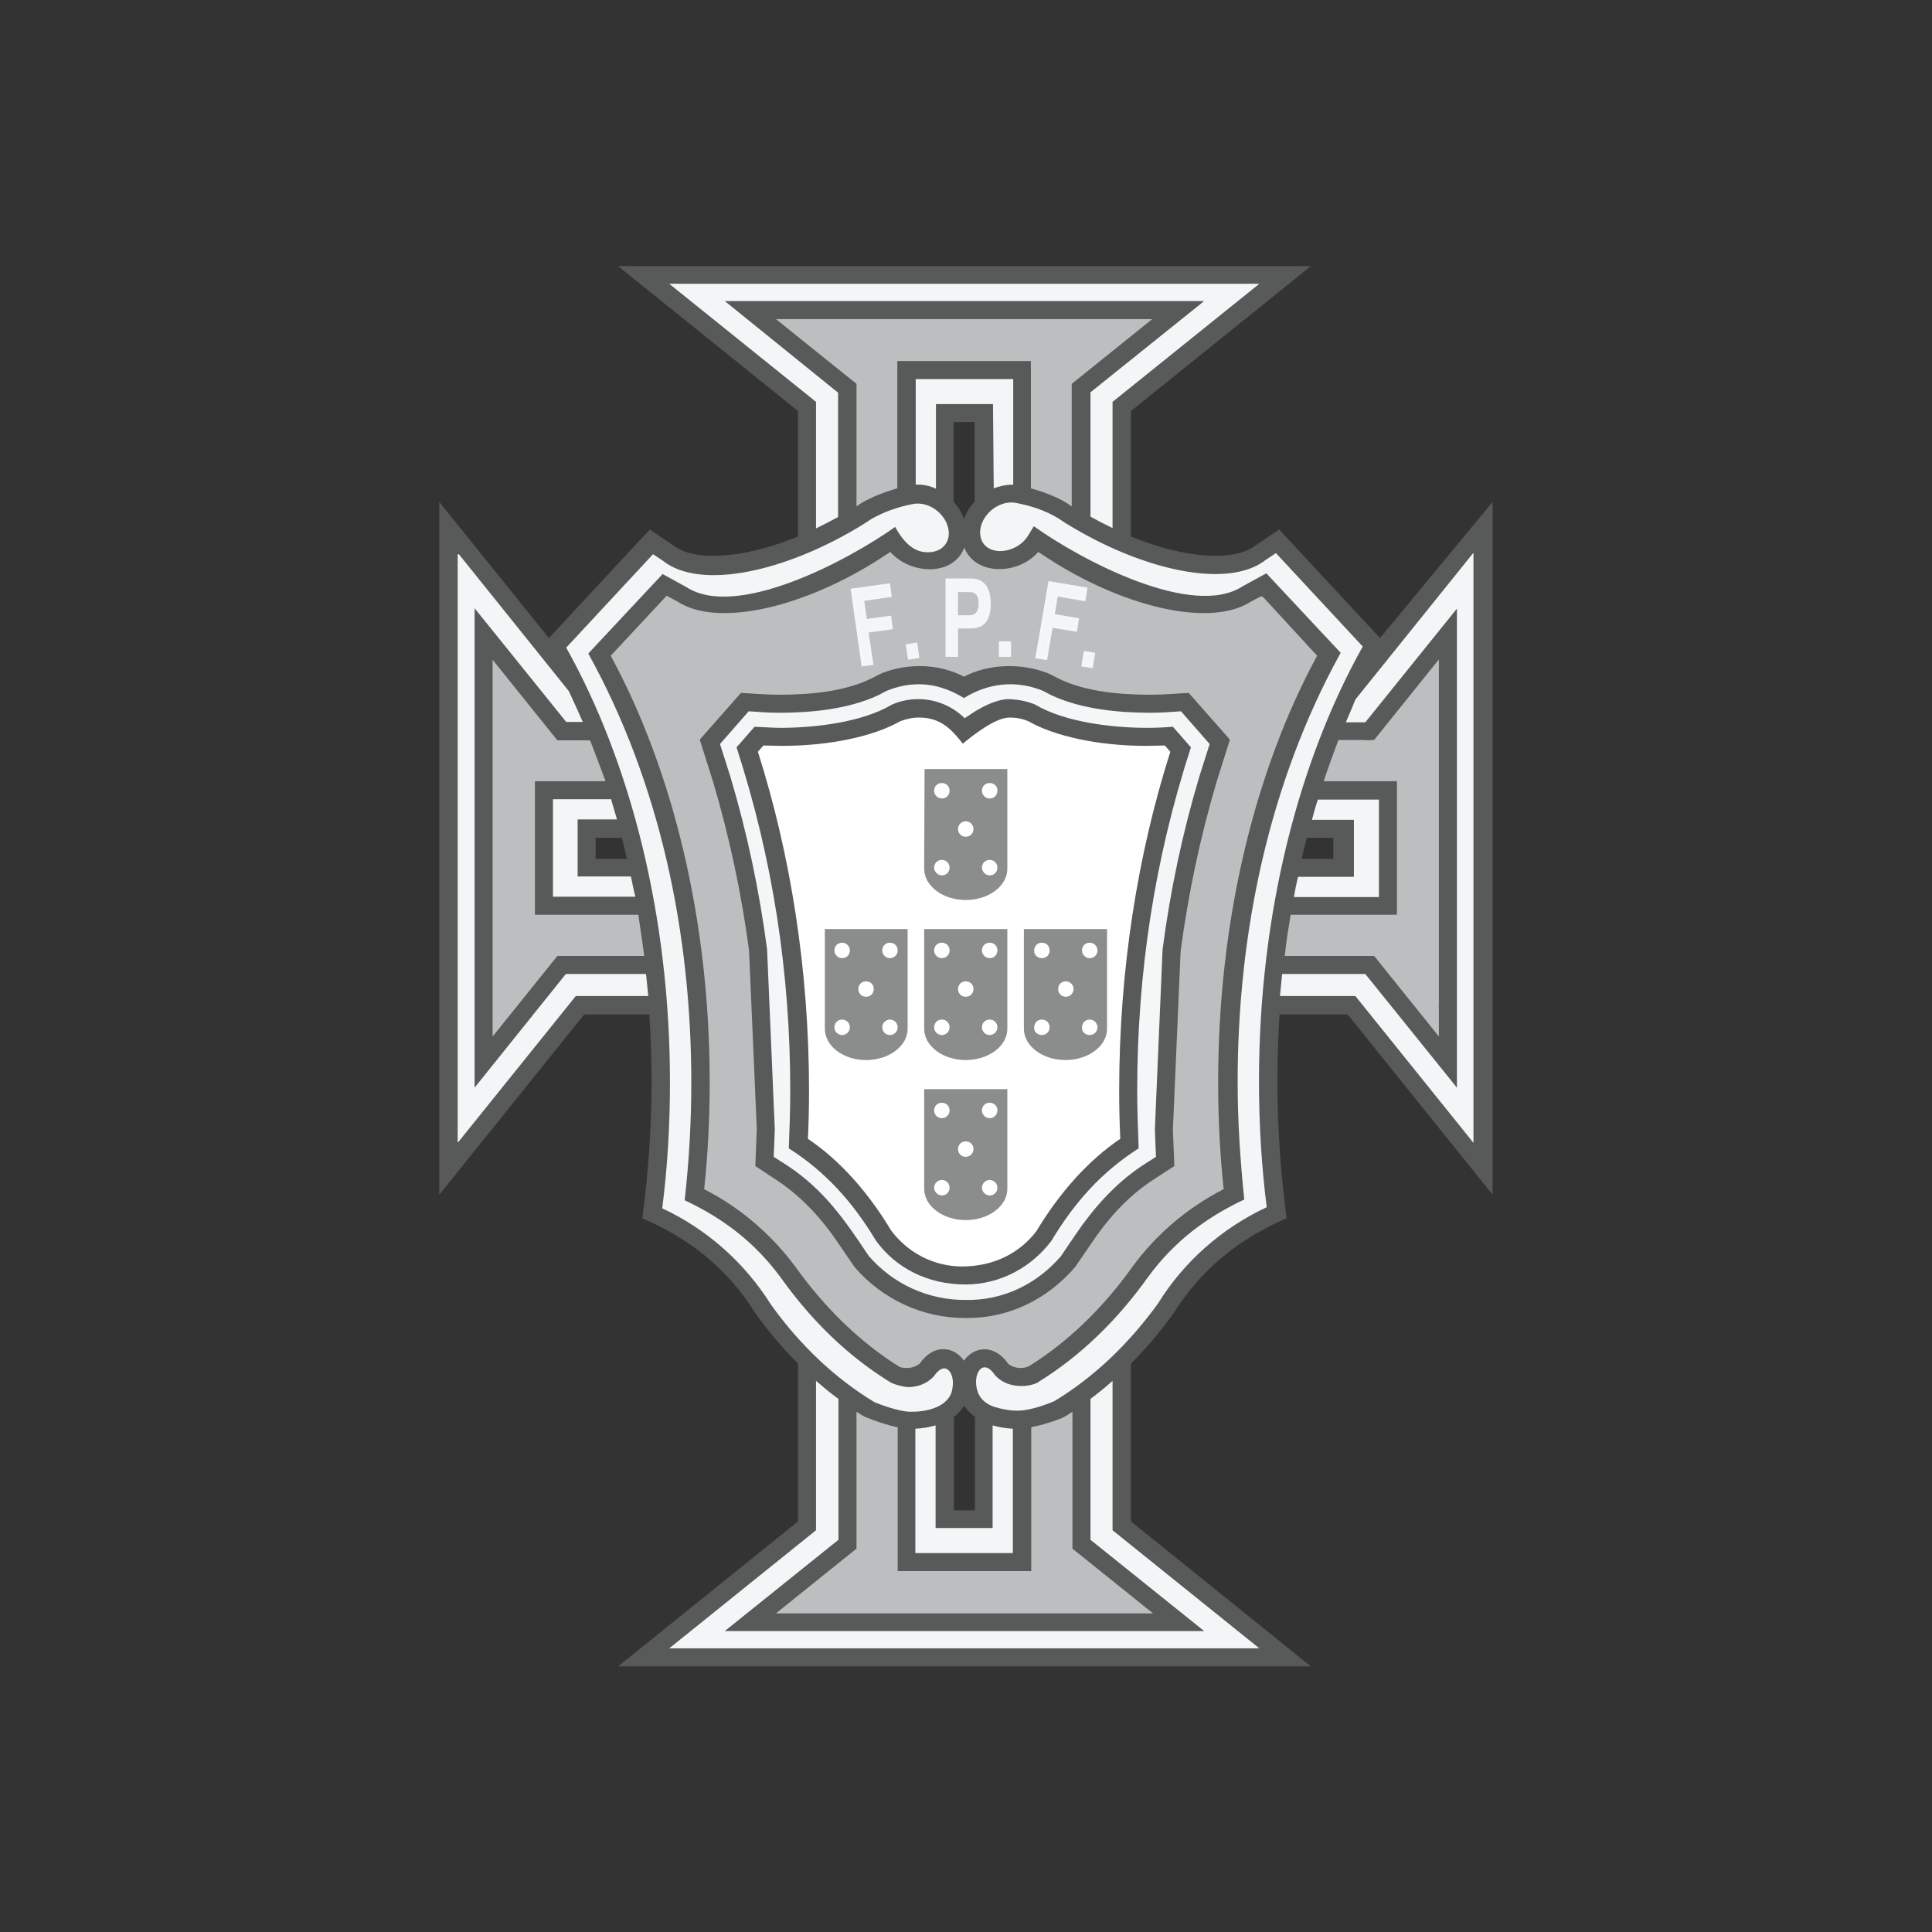 <svg xmlns:sodipodi="http://sodipodi.sourceforge.net/DTD/sodipodi-0.dtd" xmlns:svg="http://www.w3.org/2000/svg" xmlns:inkscape="http://www.inkscape.org/namespaces/inkscape" xmlns:rdf="http://www.w3.org/1999/02/22-rdf-syntax-ns#" xmlns:cc="http://creativecommons.org/ns#" xmlns:dc="http://purl.org/dc/elements/1.1/" xmlns="http://www.w3.org/2000/svg" xmlns:xlink="http://www.w3.org/1999/xlink" id="svg2" inkscape:export-filename="C:\Users\suitedoalex\sites\fpf-selecao-de-portugal-logo-0.png" inkscape:export-xdpi="561.73712" inkscape:export-ydpi="561.73712" inkscape:version="0.92.4 (5da689c313, 2019-01-14)" x="0px" y="0px" viewBox="0 0 700 700" style="enable-background:new 0 0 700 700;" xml:space="preserve"><rect x="0" y="0" width="700" height="700" fill="#333333" stroke="none"/><style type="text/css">	.st0{fill-rule:evenodd;clip-rule:evenodd;fill:#BDBEBF;}	.st1{fill:#FFFFFF;}	.st2{fill:#F5F6F7;fill-opacity:0.996;}	.st3{fill-rule:evenodd;clip-rule:evenodd;fill:#F5F6F7;fill-opacity:0.996;}	.st4{fill:#585959;}	.st5{fill:#8B8D8D;}</style><g id="g10" transform="matrix(1.333,0,0,-1.333,0,700)" inkscape:groupmode="layer" inkscape:label="II-Easter-School-05">	<g id="g580">					<path id="path1572" inkscape:connector-curvature="0" inkscape:export-filename="C:\Users\suitedoalex\sites\fpf-selecao-de-portugal-logo-4.png" inkscape:export-xdpi="100.6556" inkscape:export-ydpi="100.6556" class="st0" d="    M290.7,142.4c-2.8-2-6.1-2.9-9.3-3.8c-1-0.2-2.4-0.4-2.3-1.7c0-12.6,0-25.2,0-37.7c-11.3,0-22.6,0-33.9,0c0,12.6,0,25.2,0,37.9    c-0.1,1.5-1.8,1.3-2.9,1.7c-3,0.8-6,1.9-8.7,3.6c-1,0.5-2-0.5-1.9-1.5c-0.2-9-0.1-18-0.1-27c0-3,0-6,0-8.9    c-7-5.7-14.2-11.3-21.1-17.1c-0.9-0.8-0.1-2.4,1.1-2.2c28.9-0.1,57.9-0.1,86.8-0.1c4.8,0.1,9.7-0.1,14.5,0.2    c1.2,0.1,1.6,1.8,0.5,2.5c-6.9,5.6-13.8,11.1-20.7,16.7c-0.1,12.2-0.1,24.4-0.1,36.6C292.6,142.3,291.6,142.8,290.7,142.4    L290.7,142.4z"></path>					<path id="path1797" inkscape:connector-curvature="0" inkscape:export-filename="C:\Users\suitedoalex\sites\fpf-selecao-de-portugal-logo-4.png" inkscape:export-xdpi="100.6556" inkscape:export-ydpi="100.6556" class="st1" d="    M200.1,327.5l49.7,6.8l34.5,0.9l38.5-8.2l-8-46.7l-0.5-69.4l-38-33.9l-23.4-1.1l-20.7,17.3L214.6,213l-5.2,63.3l-9.8,42.5    L200.1,327.5z"></path>					<path id="path1576" inkscape:connector-curvature="0" inkscape:export-filename="C:\Users\suitedoalex\sites\fpf-selecao-de-portugal-logo-4.png" inkscape:export-xdpi="100.6556" inkscape:export-ydpi="100.6556" sodipodi:nodetypes="cccccccccccccccccccccccccccccccccccccccccccccccccccccccccccccccccccccccccc" class="st0" d="    M261.7,375.6c-5-5.4-13.9-5.2-19.1-0.2c-5.8-1.5-10.7-6.2-16.5-8.4c-12.1-5.2-25.9-9.9-39-5.8c-3.3,1.9-7.1,4.3-9.3-0.5    c-4-4.8-9.2-8.8-12.5-14c17.2-34.1,26.3-72.3,26.3-110.5c0.1-11.4,0.3-22.8-1.1-34.2c3.8-4,9.8-5.9,13.8-10.1    c11.3-10.1,19-23.5,31-32.9c4-2.8,8.6-8.2,13.9-6.3c2.9,2.4,7.1,7.1,10.8,3c3-2.8,5.2,2.7,8.5,1.2c4.2-0.6,7.2-6.9,11.8-4.1    c13.7,8,23.4,21,33.4,33c5.2,6.3,13.3,10.2,19.5,15.4c2.4,3.9-0.9,9.1-0.4,13.4c-2.6,45,5,91.1,26,131.4    c-1.3,4.2-6.1,7.1-8.8,10.7c-2.9,2-5.1,8.1-9.2,5.9c-14.4-6.9-30.7-1.2-44.3,5.1c-5.2,2-9.6,6.3-14.8,7.6c-5-4.7-13.8-6-18.4,0    c-0.6,0-1,1.7-1.5,1.1L261.7,375.6z M259.7,367.1c2.9,0.3-0.9-3.7-1.4-7.4c0.3-3.1,7.7-4,3.7-4.3c-2.6,0.3-3-1.4-2.4-4.3    c0.7-1.7-0.7-6.2-1.3-2.2V367L259.7,367.1z M286.4,365.8c2.6-0.5,6-0.5,8.2-1.4c-0.5-3.6-5.4,0.4-7.7-1.7    c-1.3-1.9-1.7-5.6,1.4-5.8c1.7-0.1,5.2-0.7,3-2.5c-3.9,1.3-7.9,0.8-7-4.4c0.4-1.4-1.8-5.1-1.5-1.8c0.6,5.9,1.8,11.8,2.9,17.7    L286.4,365.8z M241.1,364.6c0.2-2.5-4-0.3-5.3-2c-2.9-1.7-1.8-7.6,2.2-6.1c1.5,0.1,4.1,1.2,3.8-1.4c-3,0.6-7.1-1.1-6.1-4.8    c-0.1-1.3,1.6-5.5-0.4-5c-1.1,6.3-2.8,12.9-2.4,19.3c2.7,0.3,5.5,0.5,8.3,0.9v-0.8L241.1,364.6z M273.3,349.8    c1.6-0.5,0.5-3.9-1.1-1.9C271.9,348.8,271.9,350.1,273.3,349.8z M250.9,343.2c5.3,0.2,10.1-4,15.4-1.4c8.8,3.4,17.9-0.5,26.1-3.6    c10.1-3.1,20.7-2.6,31.1-2.7c3.3-3.9,6.9-7.6,9.6-11.9c-6.7-22.4-12.9-45.4-13.4-69c-0.5-15.2-2.3-30.4-1-45.6    c-11.4-6.7-19.8-17-27.4-27.6c-9.9-12.5-28.3-16.8-42.9-10.8c-10.3,3.4-16.8,12.6-22.8,21c-5.4,6.9-12.1,12.8-19.6,17.3    c1,17.7-0.8,35.4-1.6,53.1c-1,21.1-7.2,41.6-12.8,61.8c3.1,4.1,6.4,8.9,10.4,11.7c13.2-0.2,26.9,0,38.9,6c2.6,1,7.3-2.4,6.4,1.8    C251.6,342.3,249.7,343,250.9,343.2L250.9,343.2z M295.7,347.1c1.9,0-0.1-4.1-0.6-1.5C295.2,346.1,294.7,347.4,295.7,347.1z"></path>					<path id="path1566" inkscape:connector-curvature="0" inkscape:export-filename="C:\Users\suitedoalex\sites\fpf-selecao-de-portugal-logo-4.png" inkscape:export-xdpi="100.6556" inkscape:export-ydpi="100.6556" class="st2" d="    M220,154.1l11.1-8.7l-0.8-34.4v-5.7l-25-20.5l114.8-0.7l-26.4,21.6l-0.1,39.9l11.2,8.7l0.6-44.1l42.3-35.1l-172.2-0.5l8.5,7.3    l35.7,28.3L220,154.1z"></path>					<path id="path1574" inkscape:connector-curvature="0" inkscape:export-filename="C:\Users\suitedoalex\sites\fpf-selecao-de-portugal-logo-4.png" inkscape:export-xdpi="100.6556" inkscape:export-ydpi="100.6556" class="st3" d="    M253.6,138.6c-2-1.1-6.3,0.5-5.8-3c0.1-11-0.3-22.1,0.2-33c2.5-1.7,6.6-0.3,9.7-0.8c6.1,0.3,12.4-0.5,18.3,0.4    c0.8,8.8,0.1,18,0.3,26.9c-0.7,2.7,1.7,8.1-1.8,8.9c-2.1-0.3-6.1,2-5.6-1.7c0-8.5,0-17,0-25.4c-4.6,0-9.1,0-13.7,0    c-0.1,9,0.3,18.1-0.2,27C255,138.5,254.1,138.6,253.6,138.6L253.6,138.6z"></path>					<path id="path1623" inkscape:connector-curvature="0" inkscape:export-filename="C:\Users\suitedoalex\sites\fpf-selecao-de-portugal-logo-4.png" inkscape:export-xdpi="100.6556" inkscape:export-ydpi="100.6556" sodipodi:nodetypes="ccccccccccccccccc" class="st0" d="    M251.8,439.2c-12.8-0.3-30,2.1-42.8,0.8c-2-2.8,7.5-6.3,8.9-8.3c4.6-3.9,9.3-7.5,13.9-11.3c0.3-10.7-1.2-24.6,0.2-35.2    c3.1-1.4,7.1,5.2,10.4,5.7c5.2,1.2,1.7,8.1,2.7,11.9v23.1h34.3c0.3-11.1-0.6-22.6,0.4-33.5c3.5-2.1,8.8-5.4,12.8-6.3    c1.8,5,1.9,13,2.5,18.4c0.5,5.8-0.6,12.3,0.8,17.6c6.2,5.1,12.7,9.9,18.7,15.2c0.8,3.7-4.8,1.8-6.9,2.4    C290,440,269.6,439.2,251.8,439.2L251.8,439.2z"></path>					<path id="path1631" inkscape:connector-curvature="0" inkscape:export-filename="C:\Users\suitedoalex\sites\fpf-selecao-de-portugal-logo-4.png" inkscape:export-xdpi="100.6556" inkscape:export-ydpi="100.6556" sodipodi:nodetypes="cccccccccccccc" class="st0" d="    M387.9,344.3c-6.2-6-9.2-13.6-14.8-20.2c-3.8-0.8-10.5,3.4-11.1-2.3c-0.3-2.3-4.6-7.7-2.6-9.6c6.1-1.1,13.6,0.5,19.7,0.3    l-0.4-35.5c-9.3-0.1-19.4,0.5-28.6,0.4c-1-2.7-4.2-11.4-1.1-12.8c7.6-0.1,16.7,0.5,24.3,0.3c5.6-6.6,11.9-17.6,18.1-23.6    c2.7,0.9-1,9.2-0.2,11.4c0.3,30.2,1.7,63.3,0.6,93.5c-0.1,0.5-2.6-1.2-3-1.2L387.9,344.3z"></path>					<path id="path1633" inkscape:connector-curvature="0" inkscape:export-filename="C:\Users\suitedoalex\sites\fpf-selecao-de-portugal-logo-4.png" inkscape:export-xdpi="100.6556" inkscape:export-ydpi="100.6556" sodipodi:nodetypes="cccccccccccccc" class="st0" d="    M131.9,332.2c-0.1-28.1-0.8-61.8,0.4-89.9c1.9-2.3,6.3,4.9,7.7,5.9c4.2,4.9,7.7,11.7,11.8,16.6c7.8,0.2,16.4-1.2,24-0.4    c-0.5,3.3,0.2,9.6-1.2,12.7c-6.6,1.9-13.9,0.1-20.7,0.6c-6-1.3-9.4-0.5-7.9,5.7l0.5,28.5c5.9,0.5,12.6-1.3,18.2,0.5    c0.9,3.3-3.2,7.7-3.5,11.1c-3.7,2-9.8-1.8-11.7,3.6c-4.6,5.6-10.2,15-15.2,20.2C132.5,345.3,132.7,337.5,131.9,332.2L131.9,332.2z    "></path>					<path id="path1635" inkscape:connector-curvature="0" inkscape:export-filename="C:\Users\suitedoalex\sites\fpf-selecao-de-portugal-logo-4.png" inkscape:export-xdpi="100.6556" inkscape:export-ydpi="100.6556" class="st3" d="    M273.8,339.7c-4.2,0.2-8.1-1.5-11.8-3.4c-3.8,2.1-8,3.7-12.4,3.3c-3.9,0.3-7.7-1-11.2-2.8c-7.2-3.3-15.2-4.6-23.2-4.5    c-4.1-0.1-8.2,0.1-12.2-0.2c-2.5-2.2-4.6-5.1-6.9-7.6c-2-1.4-0.5-3.9,0-5.7c5-15.9,8.8-32.1,11-48.6c1.2-13.4,1.4-26.8,2.1-40.3    c0.2-6.5,0.5-13,0.4-19.5c1.4-1.6,3.6-2.5,5.3-3.8c8.3-5.7,14.1-14.1,19.8-22.2c5-6.8,12.7-11.4,20.9-12.9c4.5-0.9,9.1-0.7,13.6,0    c8.6,1.7,16.6,6.7,21.4,14.1c5.5,8,11.4,16,19.6,21.4c1.5,1.3,3.7,1.9,4.6,3.6c-0.2,10,0.5,20,0.8,30c0.5,9.6,0.6,19.2,1.5,28.7    c2.4,18,6.7,35.7,12.3,53c-0.2,1.6-2,2.5-2.8,3.9c-1.9,1.9-3.3,4.3-5.5,5.8c-7.2,0.2-14.5-0.3-21.6,0.7    c-5.8,0.8-11.2,2.7-16.5,5.3C280.2,339.6,277,339.8,273.8,339.7L273.8,339.7z M249.8,334.3c4.5,0,8.8-1.9,12.1-4.9    c1.5-0.4,2.5,1.4,3.9,1.8c3.5,2,7.6,3.9,11.8,2.7c4.6-1.2,8.7-3.8,13.3-4.9c9-2.5,18.5-2.4,27.7-2.4c1.4-1.6,2.9-3.2,4.2-4.8    c-7.1-22.4-11.7-45.5-13.5-68.9c-1.2-13.2-0.7-26.4-0.7-39.6c-8.2-5.5-15.3-12.6-20.7-20.9c-3.3-5.3-7.6-10.4-13.5-12.9    c-5.9-2.9-12.8-3.5-19.1-1.9c-7.3,1.5-13.8,6.2-17.8,12.5c-5.8,9.1-13.2,17.3-22.3,23.2c0.6,19.2,0,38.5-2.6,57.5    c-2.3,17.3-6.2,34.4-11.6,51c1.5,1.7,2.9,3.3,4.4,5c11.9-0.7,24.2,0.2,35.2,5C243.6,333.3,246.7,334.4,249.8,334.3L249.8,334.3z"></path>					<path id="path1637" inkscape:connector-curvature="0" inkscape:export-filename="C:\Users\suitedoalex\sites\fpf-selecao-de-portugal-logo-4.png" inkscape:export-xdpi="100.6556" inkscape:export-ydpi="100.6556" class="st3" d="    M248.3,422.7c-0.7-1.3-0.1-2.8-0.3-4.2c0-8.3,0-16.6,0-24.9c0.4-1.4,2.2-0.8,3.3-1.2c1.1-0.1,2.1-0.7,3.3-0.7    c1,0.8,0.3,2.4,0.5,3.6c0,6.4,0.1,12.8,0.1,19.2c4.6,0,9.2,0,13.9,0c0.3-7.3,0.1-14.6,0.4-22c0.4-1.3,1.9-0.4,2.7-0.3    c1.3,0.4,2.7,0.2,3.8,0.8c0.5,1.6,0.1,3.4,0.2,5.1c0,8,0,16,0,24c-0.4,1.5-2.2,0.6-3.3,0.8c-8,0-16,0-24,0    C248.7,422.8,248.5,422.8,248.3,422.7L248.3,422.7z"></path>					<path id="path1639" inkscape:connector-curvature="0" inkscape:export-filename="C:\Users\suitedoalex\sites\fpf-selecao-de-portugal-logo-4.png" inkscape:export-xdpi="100.6556" inkscape:export-ydpi="100.6556" sodipodi:nodetypes="ccccccccccccccccccccc" class="st3" d="    M244.9,448.6c-20.6-0.1-42.6,0.3-63.2-0.1c-1.9-1.2,2.2-2.7,3.1-3.6c12.1-10,24.3-19.7,36.5-29.5c0.1-11.2-0.3-22.5,0.3-33.7    c1.4-1.3,3.2,0.9,4.6,1.3c2.9,0.5,2.5,3.2,2.4,5.5c-0.1,10.1,0.2,20.2-0.2,30.2c-9,7.8-18.7,15-27.9,22.7    c-2.7,1.6,0.2,1.2,1.9,1.3c40.9,0.2,81.7,0.3,122.6-0.1c-9.6-8-19.4-15.7-29.1-23.5c-0.7-4.1-0.1-8.5-0.3-12.7    c0.1-7.3-0.2-14.7,0.2-22c1.7-1.4,3.9-2.2,6-3.1c1.9,0.4,0.8,3.1,1.1,4.5c0.1,10,0.1,20,0.1,29.9c13.1,10.5,26.2,21,39.3,31.5    c0.7,2.7-3.8,1.1-5.4,1.5C306.2,448.6,275.6,448.6,244.9,448.6L244.9,448.6z"></path>					<path id="path1641" inkscape:connector-curvature="0" inkscape:export-filename="C:\Users\suitedoalex\sites\fpf-selecao-de-portugal-logo-4.png" inkscape:export-xdpi="100.6556" inkscape:export-ydpi="100.6556" class="st3" d="    M149.7,308.4c-0.7-1.3-0.1-2.8-0.3-4.2c0-7.6-0.1-15.3,0.1-22.9c0.4-1.2,2.1-0.5,3-0.7c6.7,0,13.4-0.1,20.1,0.1    c1.3,0.5,0.3,2.1,0.3,3c-0.3,1.2-0.3,2.5-0.9,3.6c-2.3,0.4-4.7,0.1-7.1,0.2c-2.4,0-4.8,0-7.1,0c0,4.7,0,9.4,0,14.1    c3.3,0.1,6.7,0,10,0.2c1.3,0.5,0.2,2.1,0,3c-0.5,1.2-0.5,2.6-1.3,3.7c-2.8,0.3-5.7,0-8.5,0.1c-2.7-0.1-5.4,0.2-8-0.1L149.7,308.4    L149.7,308.4z"></path>					<path id="path1643" inkscape:connector-curvature="0" inkscape:export-filename="C:\Users\suitedoalex\sites\fpf-selecao-de-portugal-logo-4.png" inkscape:export-xdpi="100.6556" inkscape:export-ydpi="100.6556" class="st3" d="    M357.7,308.5c-0.8-1.8-1.2-3.8-1.8-5.7c0-1.4,1.8-1.1,2.7-1.2c2.9,0,5.8,0,8.7,0c0-4.6,0-9.3,0-13.9c-4.9,0-9.8,0.1-14.7-0.1    c-1.1-0.5-0.7-2.1-1.1-3c-0.1-1.2-0.7-2.4-0.5-3.6c1-0.9,2.5-0.2,3.7-0.4c6.7,0,13.4-0.1,20.1,0.1c1.2,0.4,0.5,2.1,0.7,3    c0,8.1,0,16.2,0,24.2c-0.4,1.5-2.2,0.6-3.3,0.8c-4.7,0-9.5,0.1-14.2-0.1C357.9,308.6,357.8,308.5,357.7,308.5L357.7,308.5z"></path>					<path id="path1647" inkscape:connector-curvature="0" inkscape:export-filename="C:\Users\suitedoalex\sites\fpf-selecao-de-portugal-logo-4.png" inkscape:export-xdpi="100.6556" inkscape:export-ydpi="100.6556" class="st3" d="    M274.5,388.9c-5.4,0.1-10.7-6.2-8.1-11.4c2.5-4.4,9.2-3.3,12.1,0.1c1,1.1,1.9,2.3,2.7,3.5c10-6.8,21-12.4,32.4-16.2    c6.8-1.9,14.3-3.5,21.1-1.1c3.2,1.1,6.2,3.4,9.2,4.5c6.5-6.8,13-13.7,19.2-20.8c-5.8-11.1-11-22.5-14.8-34.4    c-11.7-35.3-15-73-11.4-109.9c0-1.8,1.3-4.2-1.2-4.6c-9.5-4.9-18.1-11.7-24.3-20.4c-8.3-11.1-18-21.5-30.2-28.4    c-3.9-1.7-8.4-0.2-11.2,2.9c-1,1.1-2.8,2.4-4,0.8c-3-3.5-1-9.3,3.1-10.9c6.5-3,14.2-1,20.1,2.6c9.1,6.2,17.3,13.9,24,22.6    c5.1,7.3,10.6,14.6,17.7,20.1c4.2,3.5,8.9,6.2,13.7,8.7c0.3,3.2-0.7,6.7-0.8,10c-1.1,15.5-1.2,31.1-0.2,46.6    c2.7,33.3,11,66.5,27.2,95.9c-0.3,2.2-3,3.5-4.2,5.4c-6.6,6.9-12.9,14.2-19.7,20.9c-2.1-0.3-3.7-2.5-5.7-3.3    c-6.1-3-13-2.4-19.5-1.5c-12.7,2.4-24.4,8.3-35.5,15C282.6,387.4,278.6,388.8,274.5,388.9L274.5,388.9z"></path>					<path id="path1645" inkscape:connector-curvature="0" inkscape:export-filename="C:\Users\suitedoalex\sites\fpf-selecao-de-portugal-logo-4.png" inkscape:export-xdpi="100.6556" inkscape:export-ydpi="100.6556" class="st3" d="    M249.3,388.9c-9.5-0.5-16.8-7.4-25.2-11c-11.2-5.2-23.8-9.5-36.1-7.6c-3.9,0.4-7,3.1-10.3,4.7c-2.1-0.7-3.2-3.1-4.9-4.4    c-6.5-7-13.2-13.8-19.4-21c0.9-3.2,3.2-6.2,4.5-9.4c16.8-35,23.9-74.3,23.4-113c-0.2-10-0.8-20-1.9-30c1.1-2.1,3.9-2.3,5.7-3.7    c10-5.8,18.2-14.3,24.5-23.9c7.6-10,16.5-19.3,27.5-25.7c5.8-3,13.2-4.3,19.1-0.9c3.6,2,5,8.2,1.3,10.8c-2.5,0.8-3.9-2.4-5.8-3.4    c-3.8-2.6-8.8-1.4-12.1,1.4c-11.4,7.6-20.5,18-28.7,28.9c-6,7.7-13.9,13.5-22.5,18c-2.2,0.6-0.8,3.2-1,4.7    c3.7,37.8,0,76.6-12.4,112.6c-3.9,10.9-8.8,21.3-14,31.6c6.5,6.9,12.9,13.8,19.4,20.6c5.2-2.4,10.3-6.1,16.4-5.7    c14.2,0.4,27.1,7.1,39.2,13.9c2.5,1.3,5,3.4,7.3,4.4c2.2-3.6,6-7.3,10.5-6.2c4,0.6,6.1,5.6,4,9C256,386.7,252.9,389.2,249.3,388.9    L249.3,388.9z"></path>					<path id="path1681" inkscape:connector-curvature="0" inkscape:export-filename="C:\Users\suitedoalex\sites\fpf-selecao-de-portugal-logo-4.png" inkscape:export-xdpi="100.6556" inkscape:export-ydpi="100.6556" class="st3" d="    M124.1,374.3c-0.5-2.3-0.1-4.8-0.3-7.2c-0.2-50-0.2-100,0-150.1c-0.2-0.9,0-3,1.5-2.2c10.7,12.8,20.9,25.9,31.4,38.8    c6.6,0.1,13.2-0.1,19.7,0.1c1.2,0.7,0,2.5,0.2,3.7c-0.3,1.3,0.4,4-1.6,3.8c-7.1-0.1-14.2,0.1-21.3-0.1c-2-1.8-3.6-4.3-5.4-6.4    c-6.1-7.6-12.2-15.3-18.5-22.9c-0.2,42-0.1,84-0.1,126c7.9-9.8,15.7-19.6,23.6-29.4c1.5-0.6,3.3-0.4,4.9-0.1    c1.5,0.7,0,2.4-0.3,3.4c-1.4,3.1-2.5,6.4-5,8.8c-9.2,11.3-18.2,22.8-27.6,34C124.8,374.6,124.6,374.6,124.1,374.3L124.1,374.3z"></path>					<path id="path1683" inkscape:connector-curvature="0" inkscape:export-filename="C:\Users\suitedoalex\sites\fpf-selecao-de-portugal-logo-4.png" inkscape:export-xdpi="100.6556" inkscape:export-ydpi="100.6556" class="st3" d="    M399.8,374.7c-3.8-4.2-7.1-8.7-10.7-13c-7.1-8.8-14.2-17.6-21.3-26.4c-0.8-2.1-2-4-2.6-6.2c0.3-1.3,2.1-0.9,3.1-1    c1.4,0.1,3.3-0.5,4,1c7.6,9.4,15.2,18.9,22.9,28.3c0.2-41.5,0.1-83.1,0-124.6c0.2-1.7-0.5-0.7-1.1,0.2    c-7.5,9.2-14.9,18.5-22.3,27.7c-1.2,0.7-2.7,0.1-4,0.3c-6.4-0.1-12.8,0.2-19.2-0.2c-1.2-0.4-0.7-2.1-1-3c0-1.3-0.5-2.6-0.2-3.9    c1.1-0.8,2.6-0.2,3.9-0.4c5.7,0,11.3,0,17,0c10.5-13,20.9-26.1,31.5-39c1-0.7,1.7,0.5,1.5,1.4c0.2,45.1,0.1,90.2,0.1,135.4    c-0.1,7.7,0,15.3-0.2,23C400.9,374.7,400.3,375,399.8,374.7L399.8,374.7z"></path>					<path id="path590" inkscape:connector-curvature="0" inkscape:export-filename="C:\Users\suitedoalex\sites\fpf-selecao-de-portugal-logo-4.png" inkscape:export-xdpi="100.6556" inkscape:export-ydpi="100.6556" sodipodi:nodetypes="ccccccccccccccccccccsccccccccccscccccccccccccccccccccccccccccccccccccccccccccccccccccccccccccccccccccccccccccccccccccccccccccccccccccccccccccccccccccccccccccccccccccccccccccccccccccccccccccccsccccscccsccccccccccccscccccccsccccccccccccscccsccccscccccccscccscccscccsccccccccccccccccccccccccccccccccccccccccccccccccccccccccccccsccsccsccsccscsccsccscsccccsccsccscccccc" class="st4" d="    M176.5,249.4h-17.7l-39.4-49l0,188.3l29.8-37l27.4,29.5l6.4-4.3c5.6-4.4,18.7-3.8,33.9,2.4v34.1L168,452.8l188.3,0l-48.9-39.4    v-34.1c15.2-6.2,28.3-6.8,33.9-2.4l6.4,4.3l27.4-29.5l30.6,37l0-188.3l-39.4,49h-18.5c-0.4-6.1-0.6-12.2-0.6-18.2    c0-12.5,0.9-24.8,2.5-37.2c-12.9-5.6-23.2-13.8-30.7-25.8c-3.5-4.9-7.4-9.5-11.6-13.7v-42.9l48.9-39.4l-188.3,0l48.9,39.4v42.9    c-4.2,4.2-8.1,8.8-11.6,13.7c-7.5,12.1-17.8,20.2-30.7,25.8c1.6,12.4,2.5,24.7,2.5,37.2C177.1,237.2,176.9,243.3,176.5,249.4     M232.8,141.4v-37.2l-21.9-17.6h102.5l-21.9,17.6v37.2c-0.9-0.6-1.7-1.1-2.6-1.6c0,0-1.9-0.8-4.3-1.5c-1.2-0.4-2.8-0.8-4.3-1.1    c0-1.7,0-39.1,0-39.1h-36.3v39.1c-3,0.6-6.1,1.7-8.6,2.7C234.5,140.3,233.6,140.9,232.8,141.4 M259.3,140v-25.4h5.7V140    c-1.1,0.8-2.1,1.9-2.9,3C261.3,141.9,260.4,140.8,259.3,140 M248.8,136.8v-33.8h26.5v33.8c-1.9,0.1-3.8,0.4-5.5,0.9v-27.9h-15.5    v27.9C252.6,137.2,250.8,136.9,248.8,136.8 M221.8,149.8v-40.6l-39.9-32.1l160.4,0l-39.9,32.1v40.6c-1.9-1.7-4-3.4-6-4.9v-38.3    l30.9-24.8H197l30.9,24.8v38.3C225.8,146.4,223.8,148.1,221.8,149.8 M221.8,381.5c2,1,4,2,6,3.1v33.8L197,443.3h130.3l-30.9-24.8    v-33.8c2-1.1,4.1-2.2,6-3.1v34.3l39.9,32.1l-160.4,0l39.9-32.1L221.8,381.5z M243.9,392.4V427h36.3v-34.6c3.6-1,6.9-2.3,9.6-3.9    l1.5-1v33.3l21.9,17.6H210.9l21.9-17.6v-33.3l1.5,1C237.1,390.1,240.4,391.4,243.9,392.4 M275.4,393.4v28.7h-26.5v-28.7    c1.9,0.1,3.8-0.3,5.5-1.1v23h15.5l0.2-22.9C271.7,393,273.5,393.4,275.4,393.4 M264.9,388.8v21.6h-5.7v-21.6    c1.2-1.4,2.2-2.9,2.8-4.7C262.7,385.9,263.7,387.5,264.9,388.8 M161.9,297.4v-5.7h8.5c-0.4,1.9-0.9,3.8-1.4,5.7H161.9z     M171.5,286.9H157v15.5h10.7c-0.5,1.8-1.1,3.7-1.6,5.5h-15.8v-26.5h22.4C172.2,283.2,171.9,285,171.5,286.9 M175.6,260.4h-21.8    L129,229.5v130.3l24.9-30.9l4.5,0c-1.2,2.8-2.5,5.6-3.8,8.4l-30.2,37.6l0-160.4l32.1,39.9h19.7C176,256.3,175.8,258.3,175.6,260.4     M160.4,323.9h-8.9l-17.6,21.9V243.4l17.6,21.9h23.6c-0.5,3.7-1,7.4-1.6,11.2h-28.1v36.3h19.2    C163.2,316.5,161.8,320.3,160.4,323.9 M365.8,328.8l5.3,0l24.9,30.9V229.5l-24.9,30.9h-22.6c-0.2-2-0.4-4-0.6-6h20.5l32.1-39.9    l0,160.4l-32.1-39.9C367.6,332.9,366.7,330.9,365.8,328.8 M353.8,291.7h8.6v5.7h-7.2C354.7,295.5,354.3,293.7,353.8,291.7     M359.8,312.8h19.9v-36.3h-28.9c-0.6-3.7-1.2-7.4-1.6-11.2h24.3l17.6-21.9v102.5l-17.6-21.9h-9.7    C362.4,320.3,361,316.5,359.8,312.8 M351.7,281.3h23.1v26.5h-16.6c-0.6-1.8-1.1-3.6-1.6-5.5H368v-15.5h-15.2    C352.4,285,352,283.2,351.7,281.3 M282,149.3c-1.3-0.6-2.8-0.9-4.4-0.9c-2.7,0-5.3,0.9-7.1,2.9c-3.2,4.8-6,0.8-5-3.6    c0.2-0.7,0.3-1.2,0.6-1.7c0.8-1.5,2.3-2.7,4.3-3.3c1.9-0.6,4-1,6.3-1c2.9,0,7.1,1.4,9.9,2.6c10.6,6.4,20.2,15.5,28.2,26.6    c7,11.3,17.3,20.4,29.5,26.1c-1.4,11.1-2.1,22.5-2.1,34.2c0,45.4,10.7,86.9,28.2,118.2l-23.6,25.4l-2.7-1.8    c-10.2-8.1-33.5-3-54.4,9.9l-2.3,1.5c-3.2,1.9-7.1,3.3-11.6,4.1c-4.6,0.6-9.3-3.5-9.4-8c0-6.9,9.8-6.6,13.2-0.7l1.4,2.3    c12.7-9.1,43.1-25.3,56.8-16.3l6.4,3.5l20.2-21.6c-19.6-35.5-28-76.4-28-116.6c0-10.7,0.7-21.4,1.8-32c-10.6-5-19.1-11.5-26.1-21    c-8.4-11.8-18.4-21.5-29.7-28.5L282,149.3z M242.2,149.3c-11.6,7.1-21.6,16.8-30,28.6c-7,9.5-15.5,16-26.1,21    c1.2,10.7,1.8,21.3,1.8,32c0,40.3-8.4,81.2-28,116.6l20.2,21.6l6.4-3.5c13.6-9,44,7.2,56.8,16.3c2.1-3.7,5-7.5,10-6.8    c2.9,0.4,4.6,2.5,4.6,5.1c-0.1,4.6-4.8,8.6-9.4,8c-4.5-0.8-8.4-2.3-11.6-4.1l-2.3-1.5c-20.9-12.9-44.2-18-54.4-9.9l-2.7,1.8    l-23.6-25.4c17.5-31.3,28.2-72.9,28.2-118.2c0-11.7-0.7-23.2-2.1-34.2c12.2-5.7,22.4-14.8,29.5-26.1c8-11.2,17.6-20.2,28.2-26.6    c1-0.4,6.5-2.6,9.9-2.6c2.3,0,4.5,0.3,6.3,1c2,0.7,3.5,1.9,4.3,3.3c0.3,0.5,0.5,1.1,0.6,1.7c1,4.4-1.8,8.4-5,3.6    c-1.9-2-4.4-2.9-7.1-2.9C245.1,148.3,243.5,148.7,242.2,149.3 M262.1,376.3c-2.9-7.8-14.5-7.5-20.1-1.2l-4.5-2.9    c-20.3-12.5-42.7-17.5-53.3-10.6l-3,1.6L166,346.9c16.8-31,26.9-71.6,26.9-115.9c0-9.9-0.5-19.7-1.5-29.1    c9.8-5,18.3-12.3,24.8-21.1c8.1-11.3,17.7-20.6,28.3-27.2c0.4-0.2,1.2-0.3,2.1-0.3c1.5,0,2.8,0.7,3.4,1.2c3.8,5.5,9.3,4.7,12,0.8    c2.8,3.9,8.2,4.6,12-0.8c0.6-0.6,1.9-1.2,3.4-1.2c0.9,0,1.7,0.2,2.3,0.5c10.6,6.6,20.1,15.8,28.1,27c6.4,8.8,15,16.1,24.8,21.1    c-1,9.5-1.5,19.2-1.5,29.1c0,44.3,10.1,84.9,26.9,115.9L343,363.2l-3-1.6c-10.7-6.9-33.1-1.9-53.3,10.6l-4.5,2.9    C276.7,368.8,265.1,368.6,262.1,376.3 M236.1,183.8c6.6-7.7,16.3-12.1,26.4-12c10-0.2,19.2,4.2,25.8,11.8l4,5.9    c4.9,7.2,10.6,13.7,18,18.7l3.9,2.5l-0.3,7.4l2.1,49c2.1,16,5.4,31.6,10,47l2.8,8.8l-7.8,8.9c-2.7-0.2-5.5-0.4-8.2-0.4    c-8.6,0-18.8,0.9-27.1,4.8c-1,0.5-1.8,1-2.8,1.4c-7.2,2.7-14.4,1.8-20.9-2.2c-6.5,4-13.2,4.9-20.4,2.2c-1-0.4-1.9-0.9-2.8-1.4    c-8.3-3.9-18.5-4.8-27.1-4.8c-2.7,0-5.5,0.2-8.2,0.4l-7.8-8.9l2.8-8.8c4.6-15.4,7.9-31.1,10-47l2.1-49l-0.3-7.4l3.9-2.5    C224.1,201.6,229.7,193.4,236.1,183.8 M232.3,180.7l-4.1,6c-4.6,6.9-9.9,12.8-16.7,17.4l-6.2,4.1l0.4,10l-2.1,48.6    c-2.1,15.6-5.3,30.8-9.8,45.9l-3.6,11.4l11.2,12.7c3.4-0.2,6.9-0.5,10.3-0.5c8.4,0,17.6,0.8,24.9,4.3c1.1,0.5,2.1,1.1,3.2,1.6    c7,2.7,15.4,2.6,22.2-1c6.9,3.6,15.6,3.7,22.7,1c1.1-0.5,2.1-1,3.2-1.6c7.3-3.5,16.5-4.3,24.9-4.3c3.4,0,6.9,0.3,10.3,0.5    l11.2-12.7l-3.6-11.4c-4.5-15.2-7.7-30.4-9.8-46.1l-2.1-48.6l0.4-9.8l-6.3-4.1c-6.7-4.5-12-10.5-16.6-17.4l-4.1-6    c-7.5-8.7-18.1-14-29.8-13.8C250.9,166.8,239.8,172,232.3,180.7 M281.4,333.6c8.3-4.9,21.4-6.3,30.3-6.3c2.4,0,4.8,0.1,7.1,0.3    l4.9-5.6c-9.9-30.4-14.6-61.4-14.6-93.4c0-5.2,0.2-10.4,0.4-15.6c-10.2-6.5-17.5-14.8-23.7-25.1c-5.3-7.1-13.8-11.9-23.4-11.9    c-10.5,0-19.1,4.7-24.3,11.9c-6.2,10.3-13.5,18.6-23.7,25.1c0.2,5.2,0.4,10.4,0.4,15.6c0,32-4.7,62.9-14.6,93.4l4.9,5.6    c2.4-0.1,4.8-0.3,7.1-0.3c8.9,0,22,1.4,30.2,6.3c2.3,1,4.6,1.5,7.2,1.5c4.9,0,9.4-2,12.6-5.2l2.7,1.8c2.5,1.5,6.1,3.4,9.3,3.4    C276.9,335,279.3,334.5,281.4,333.6 M279.5,329.1c-1.6,0.7-3.3,1-5.1,1c-3.8,0-9.8-4.7-12.7-7.1c-3.2,4.1-6.2,7.1-11.9,7.1    c-1.8,0-3.5-0.4-5.1-1c-7.2-4.1-19.1-6.7-32.2-6.7l-5,0.1l-1.5-1.7c8.9-28,13.9-59.3,13.9-92.2c0-4.4-0.1-8.7-0.3-13    c8.6-5.8,16.3-14.4,22.6-24.9c4.4-5.9,11.4-9.8,19.3-9.8c8.8,0,15.8,3.8,20.2,9.6c6.4,10.6,14.1,19.2,22.8,25.1    c-0.2,4.3-0.3,8.7-0.3,13c0,32.9,5,64.2,13.9,92.2l-1.5,1.7l-5.1-0.1C298.6,322.4,286.7,325,279.5,329.1 M260.4,346.6H257"></path>					<path id="path590-0-3" inkscape:connector-curvature="0" inkscape:export-filename="C:\Users\suitedoalex\sites\fpf-selecao-de-portugal-logo-4.png" inkscape:export-xdpi="100.6556" inkscape:export-ydpi="100.6556" sodipodi:nodetypes="ccssscccsssccsssccsssccsssccsssccsssccsssccsssccsssccsssccsssccsssccsssccsssccsssccssscccsssccsssccsssccsssccsssccssscccsssccsssccsssccsssccsssccssscccsssc" class="st5" d="    M278.4,272.6h22.5v-27.1c0-4.7-5.1-8.5-11.3-8.5c-6.2,0-11.3,3.8-11.3,8.5V272.6z M251.3,316.1h22.5v-27.1c0-4.7-5.1-8.5-11.3-8.5    c-6.2,0-11.3,3.8-11.3,8.5L251.3,316.1z M256,308.1c1.2,0,2.1,0.9,2.1,2.1c0,1.2-0.9,2.1-2.1,2.1c-1.2,0-2.1-0.9-2.1-2.1    S254.9,308.1,256,308.1 M269,312.3c-1.2,0-2.1-0.9-2.1-2.1s1-2.1,2.1-2.1c1.2,0,2.1,0.9,2.1,2.1    C271.2,311.4,270.2,312.3,269,312.3 M262.5,301.9c-1.2,0-2.1-1-2.1-2.1c0-1.2,0.9-2.1,2.1-2.1c1.2,0,2.1,0.9,2.1,2.1    C264.6,300.9,263.7,301.9,262.5,301.9 M256,287.2c1.2,0,2.1,0.9,2.1,2.1s-0.9,2.1-2.1,2.1c-1.2,0-2.1-0.9-2.1-2.1    C253.9,288.2,254.9,287.2,256,287.2 M269,287.2c1.2,0,2.1,0.9,2.1,2.1s-0.9,2.1-2.1,2.1c-1.2,0-2.1-0.9-2.1-2.1    C266.9,288.2,267.9,287.2,269,287.2 M296.2,243.8c1.2,0,2.1,1,2.1,2.1c0,1.2-1,2.1-2.1,2.1c-1.2,0-2.1-0.9-2.1-2.1    C294,244.7,295,243.8,296.2,243.8 M283.2,243.8c1.2,0,2.1,1,2.1,2.1c0,1.2-0.9,2.1-2.1,2.1c-1.2,0-2.1-0.9-2.1-2.1    C281,244.7,282,243.8,283.2,243.8 M289.7,258.4c-1.2,0-2.1-0.9-2.1-2.1c0-1.2,1-2.1,2.1-2.1s2.1,0.9,2.1,2.1    C291.8,257.5,290.8,258.4,289.7,258.4 M296.2,268.9c-1.2,0-2.1-0.9-2.1-2.1c0-1.2,1-2.1,2.1-2.1c1.2,0,2.1,0.9,2.1,2.1    S297.3,268.9,296.2,268.9 M283.2,264.7c1.2,0,2.1,0.9,2.1,2.1s-0.9,2.1-2.1,2.1c-1.2,0-2.1-0.9-2.1-2.1    C281,265.6,282,264.7,283.2,264.7 M269,200.2c1.2,0,2.1,0.9,2.1,2.1c0,1.1-0.9,2.1-2.1,2.1c-1.2,0-2.1-1-2.1-2.1    C266.9,201.2,267.9,200.2,269,200.2 M256,200.2c1.2,0,2.1,0.9,2.1,2.1c0,1.2-0.9,2.1-2.1,2.1c-1.2,0-2.1-1-2.1-2.1    C253.9,201.2,254.9,200.2,256,200.2 M262.5,214.9c-1.2,0-2.1-0.9-2.1-2.1c0-1.2,0.9-2.1,2.1-2.1c1.2,0,2.1,1,2.1,2.1    C264.6,214,263.7,214.9,262.5,214.9 M269,225.4c-1.2,0-2.1-0.9-2.1-2.1c0-1.2,1-2.1,2.1-2.1c1.2,0,2.1,1,2.1,2.1    C271.2,224.4,270.2,225.4,269,225.4 M256,221.2c1.2,0,2.1,1,2.1,2.1c0,1.2-0.9,2.1-2.1,2.1c-1.2,0-2.1-0.9-2.1-2.1    C253.9,222.1,254.9,221.2,256,221.2 M251.3,229.1h22.5v-27.1c0-4.7-5.1-8.5-11.3-8.5c-6.2,0-11.3,3.8-11.3,8.5V229.1z M269,243.8    c1.2,0,2.1,1,2.1,2.1c0,1.2-0.9,2.1-2.1,2.1c-1.2,0-2.1-0.9-2.1-2.1C266.9,244.7,267.9,243.8,269,243.8 M256,243.8    c1.2,0,2.1,1,2.1,2.1c0,1.2-0.9,2.1-2.1,2.1c-1.2,0-2.1-0.9-2.1-2.1C253.9,244.7,254.9,243.8,256,243.8 M262.5,258.4    c-1.2,0-2.1-0.9-2.1-2.1c0-1.2,0.9-2.1,2.1-2.1c1.2,0,2.1,0.9,2.1,2.1C264.6,257.5,263.7,258.4,262.5,258.4 M269,268.9    c-1.2,0-2.1-0.9-2.1-2.1c0-1.2,1-2.1,2.1-2.1c1.2,0,2.1,0.9,2.1,2.1S270.2,268.9,269,268.9 M256,264.7c1.2,0,2.1,0.9,2.1,2.1    s-0.9,2.1-2.1,2.1c-1.2,0-2.1-0.9-2.1-2.1C253.9,265.6,254.9,264.7,256,264.7 M251.3,272.6h22.5v-27.1c0-4.7-5.1-8.5-11.3-8.5    c-6.2,0-11.3,3.8-11.3,8.5V272.6z M241.9,243.8c1.2,0,2.1,1,2.1,2.1c0,1.2-1,2.1-2.1,2.1s-2.1-0.9-2.1-2.1    C239.8,244.7,240.8,243.8,241.9,243.8 M228.9,243.8c1.2,0,2.1,1,2.1,2.1c0,1.2-1,2.1-2.1,2.1c-1.2,0-2.1-0.9-2.1-2.1    C226.8,244.7,227.8,243.8,228.9,243.8 M235.4,258.4c-1.2,0-2.1-0.9-2.1-2.1c0-1.2,0.9-2.1,2.1-2.1c1.2,0,2.1,0.9,2.1,2.1    C237.5,257.5,236.6,258.4,235.4,258.4 M241.9,268.9c-1.2,0-2.1-0.9-2.1-2.1c0-1.2,1-2.1,2.1-2.1s2.1,0.9,2.1,2.1    S243.1,268.9,241.9,268.9 M228.9,264.7c1.2,0,2.1,0.9,2.1,2.1s-1,2.1-2.1,2.1c-1.2,0-2.1-0.9-2.1-2.1    C226.8,265.6,227.8,264.7,228.9,264.7 M224.2,272.6h22.5v-27.1c0-4.7-5.1-8.5-11.3-8.5c-6.2,0-11.2,3.8-11.2,8.5L224.2,272.6z"></path>					<path id="path590-6" inkscape:connector-curvature="0" inkscape:export-filename="C:\Users\suitedoalex\sites\fpf-selecao-de-portugal-logo-4.png" inkscape:export-xdpi="100.6556" inkscape:export-ydpi="100.6556" sodipodi:nodetypes="ccccccccccccsccsccsccccsccccccccccccccccccccccccccc" class="st2" d="    M234.2,344l-3,21.1l10.7,1.5l0.5-3.7l-7.5-1.1l0.7-4.9l6.6,0.9l0.5-3.7l-6.6-0.9l1.3-8.8L234.2,344z M266,361.1    c0,2.2-0.9,3.1-2.5,3.1h-3.1v-6.3h3.1C265.1,357.9,266,358.9,266,361.1 M269.3,361.1c0-4.9-2-6.8-5.5-6.8h-3.4v-7.7H257v21.3h7    C267.2,367.9,269.3,365.7,269.3,361.1 M281.4,346.2l3.6,21l10.6-1.8l-0.6-3.7l-7.5,1.3l-0.8-4.8l6.6-1.1l-0.6-3.7l-6.6,1.1    l-1.5-8.8L281.4,346.2z M293.9,344l0.7,4.2l3.1-0.5l-0.7-4.2L293.9,344z M246.8,345.8l-0.6,4.2l3.1,0.5l0.6-4.2L246.8,345.8z     M271.5,350.8h3.3v-4.2h-3.3V350.8z"></path>	</g></g></svg>
